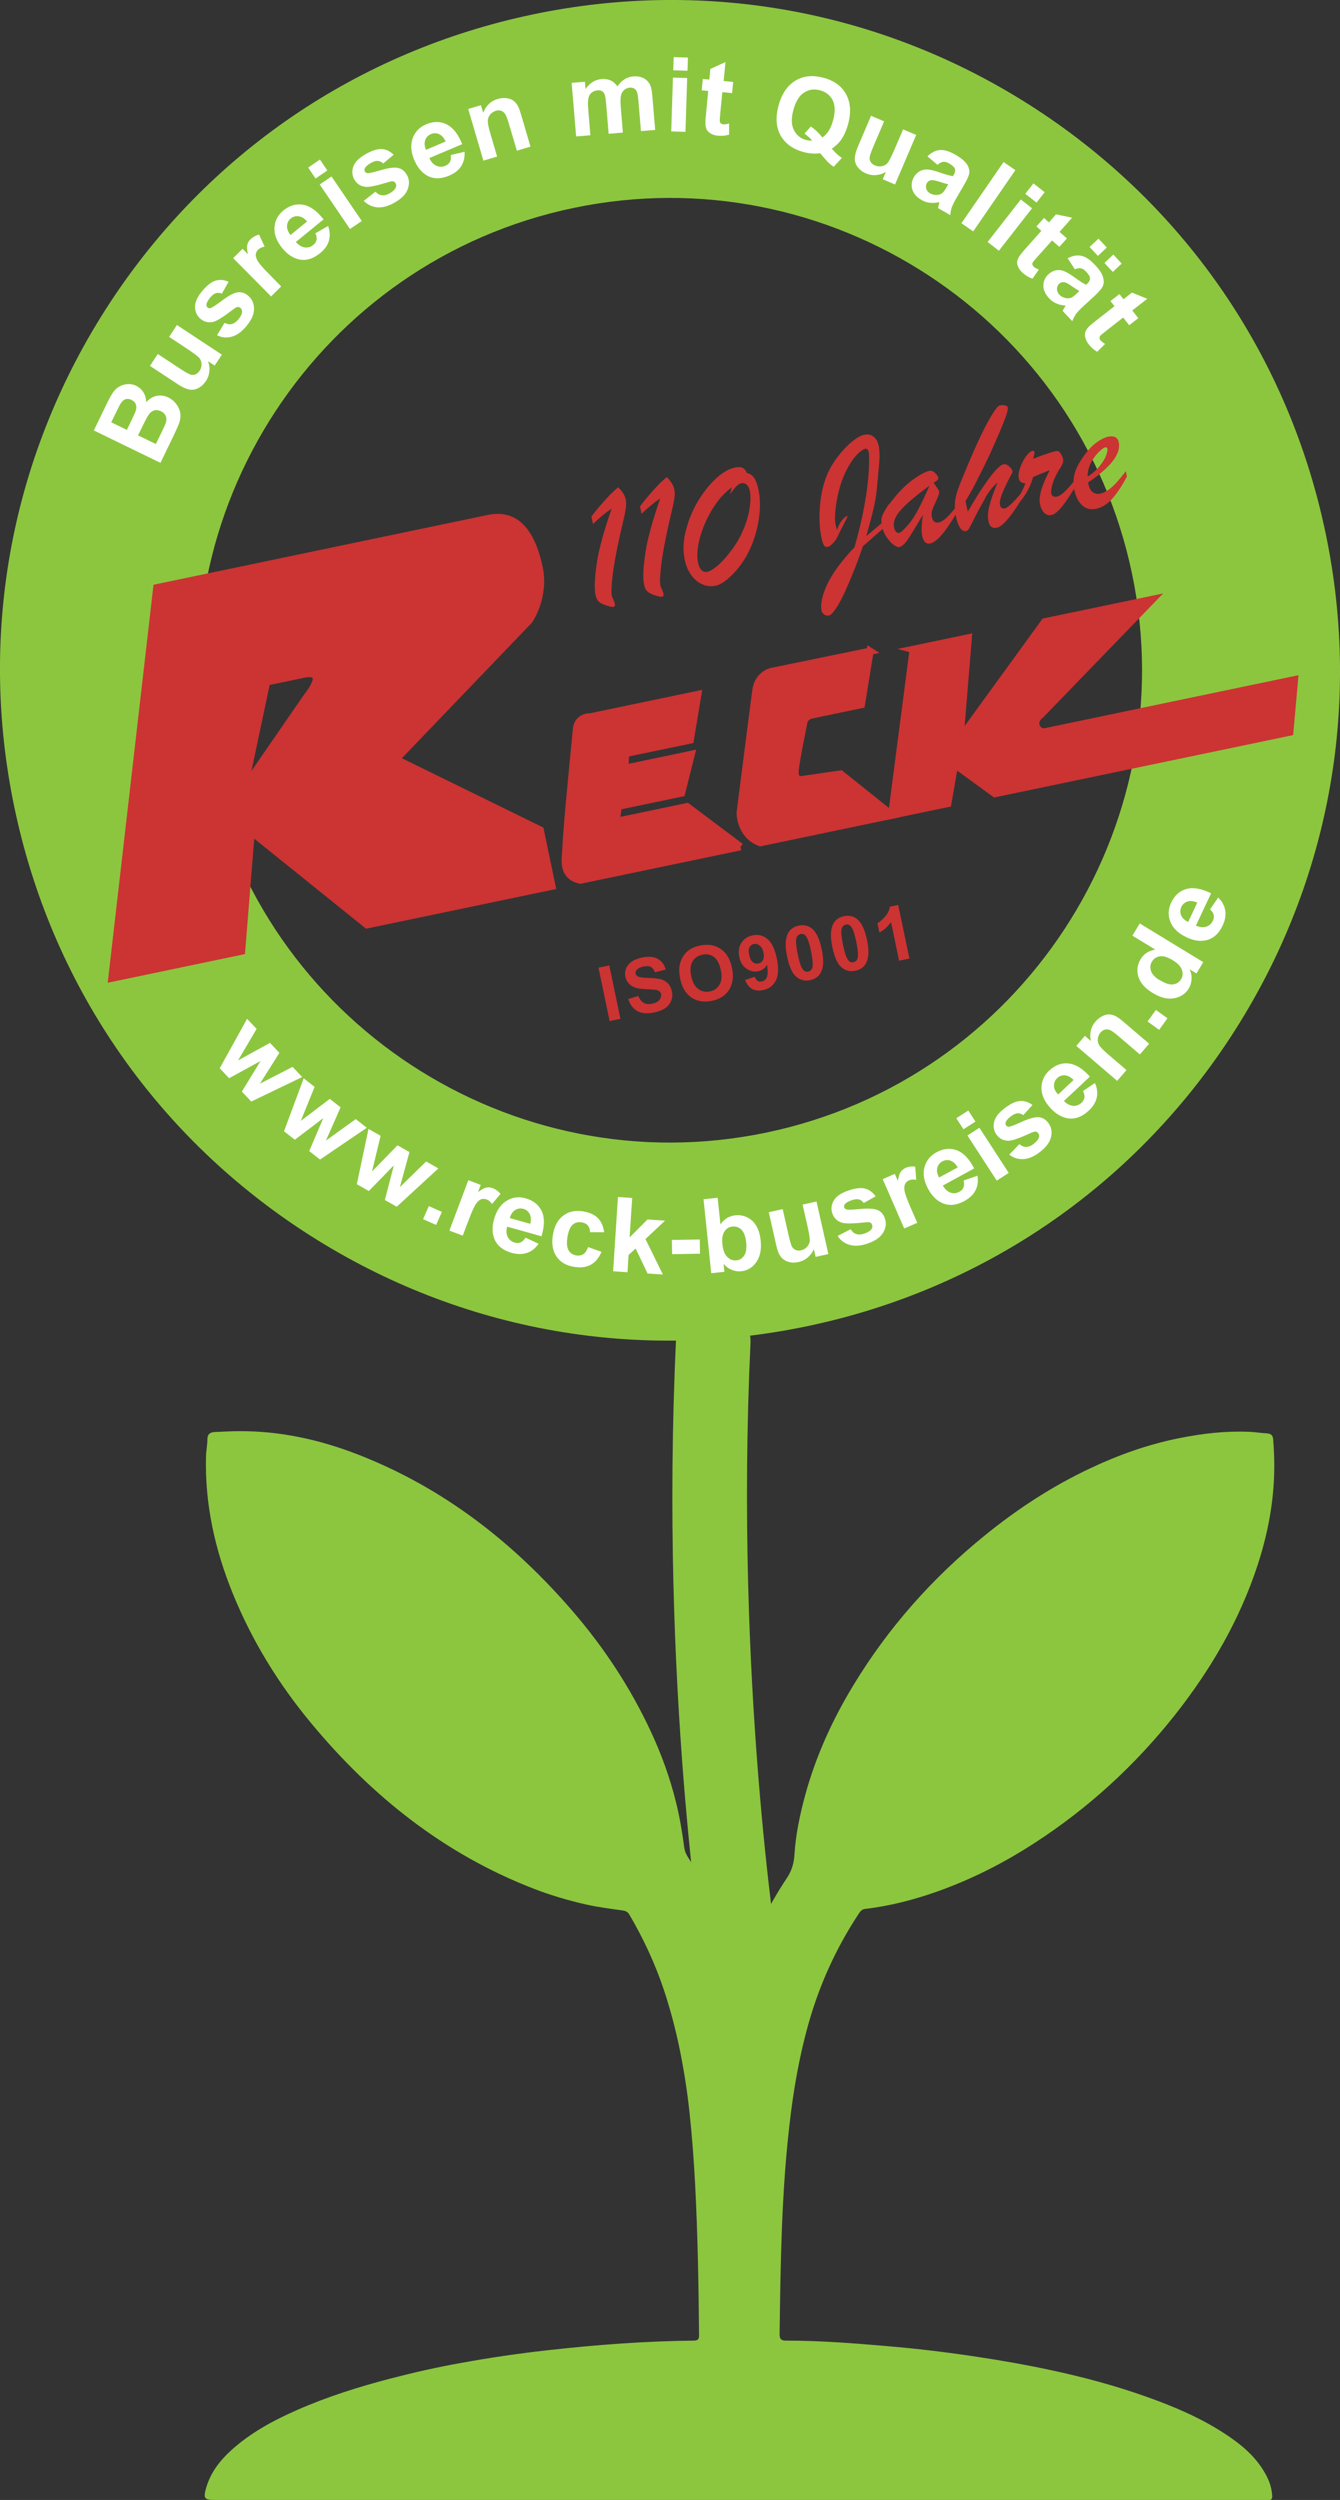 <svg xmlns="http://www.w3.org/2000/svg" id="Ebene_2" data-name="Ebene 2" viewBox="0 0 125.27 233.6"><rect x="0" y="0" width="125.27" height="233.6" fill="#333333" stroke="none"/><defs><style>      .cls-1 {        fill: #c33;      }      .cls-2 {        fill: #fff;      }      .cls-3 {        fill: #8cc63f;      }    </style></defs><g id="Ebene_1-2" data-name="Ebene 1"><g><path class="cls-3" d="m69.02,233.6H20.09c-1,0-1.1-.14-.81-1.16.41-1.39,1.25-2.49,2.3-3.45,1.82-1.66,3.95-2.81,6.18-3.79,2.84-1.25,5.8-2.18,8.8-2.96,2.16-.56,4.33-1.05,6.52-1.44,2.69-.49,5.4-.89,8.12-1.19,4.54-.51,9.08-.85,13.65-.9.37,0,.51-.12.5-.5-.04-4.66-.12-9.33-.36-13.99-.12-2.31-.29-4.62-.54-6.92-.23-2.1-.56-4.18-1-6.25-.37-1.73-.83-3.44-1.39-5.12-.82-2.45-1.91-4.79-3.22-7.02-.14-.24-.33-.35-.6-.39-1.14-.16-2.27-.3-3.4-.55-1.68-.38-3.33-.86-4.93-1.48-8.36-3.23-15.13-8.62-20.81-15.46-3.06-3.68-5.55-7.72-7.35-12.16-1.66-4.09-2.61-8.33-2.49-12.78.01-.54.13-1.08.13-1.61,0-.49.27-.65.7-.67.76-.03,1.52-.08,2.28-.08,3.83-.02,7.5.79,11.06,2.17,8.04,3.12,14.6,8.25,20.18,14.74,2.92,3.4,5.35,7.11,7.24,11.17.99,2.13,1.79,4.33,2.35,6.61.35,1.4.58,2.81.77,4.23.05.35.18.64.37.93,2.03,3.08,3.65,6.37,4.82,9.87.04.11.03.26.19.26.18,0,.2-.15.24-.28,1.01-2.8,2.31-5.46,3.97-7.94.46-.69.66-1.38.71-2.2.12-1.89.51-3.74,1.01-5.57.99-3.62,2.53-7,4.47-10.2,3.27-5.41,7.41-10.07,12.32-14.05,3.04-2.47,6.29-4.59,9.83-6.26,2.67-1.26,5.44-2.25,8.36-2.83,2.15-.43,4.3-.68,6.49-.59.57.02,1.14.12,1.72.15.36.02.52.21.55.53.04.44.06.88.08,1.32.16,3.55-.41,6.99-1.5,10.36-1.69,5.2-4.39,9.83-7.76,14.1-3.73,4.71-8.11,8.72-13.15,11.98-2.85,1.85-5.87,3.38-9.08,4.52-2.18.77-4.42,1.35-6.72,1.62-.29.03-.45.2-.59.42-2.12,3.2-3.69,6.65-4.73,10.35-.87,3.1-1.41,6.25-1.77,9.44-.75,6.49-.83,13.01-.92,19.54,0,.45.16.59.59.59,3.15,0,6.28.24,9.41.51,2.84.24,5.68.58,8.5,1.01,2.25.34,4.5.73,6.72,1.21,3.12.66,6.19,1.48,9.2,2.56,2.5.89,4.93,1.93,7.16,3.38,1.54,1,2.94,2.15,3.85,3.8.35.63.58,1.29.62,2.02.02.31-.09.44-.4.43-.17,0-.34,0-.51,0-16.33,0-32.65,0-48.98,0Z"></path><g><path class="cls-3" d="m75.42,123.93c-16.37,3.42-33.09.25-47.09-8.91-13.99-9.16-23.58-23.22-26.99-39.6-3.42-16.37-.25-33.09,8.91-47.09C19.41,14.34,33.47,4.76,49.85,1.34c16.37-3.42,33.09-.25,47.09,8.91,13.99,9.16,23.58,23.22,26.99,39.6,3.42,16.37.25,33.09-8.91,47.09-9.16,13.99-23.22,23.58-39.6,26.99ZM53.62,19.43c-23.82,4.97-39.16,28.39-34.19,52.21,4.97,23.82,28.39,39.16,52.21,34.19,23.82-4.97,39.16-28.39,34.19-52.21-4.97-23.82-28.39-39.16-52.21-34.19Z"></path><g><path class="cls-2" d="m8.77,40.23l1.21-2.5c.24-.49.44-.85.6-1.08.16-.22.35-.4.57-.53.22-.13.48-.2.76-.23.28-.02.55.03.82.16.29.14.52.35.69.63.17.28.25.58.24.91.3-.33.63-.53.99-.6.37-.07.73-.02,1.09.15.28.14.53.34.73.6.2.26.33.55.38.85.05.31.01.64-.12.99-.08.22-.31.74-.7,1.54l-1.03,2.13-6.25-3.04Zm1.65-.76l1.44.7.4-.83c.24-.49.38-.8.42-.93.08-.23.09-.43.02-.62-.06-.18-.2-.32-.4-.42-.19-.09-.38-.12-.55-.07s-.32.17-.45.37c-.08.12-.26.47-.55,1.07l-.35.72Zm2.48,1.21l1.67.81.57-1.17c.22-.45.35-.75.38-.88.06-.2.05-.4-.03-.58s-.22-.33-.44-.43c-.19-.09-.37-.12-.54-.1s-.33.11-.48.26c-.14.14-.35.5-.63,1.08l-.5,1.02Z"></path><path class="cls-2" d="m20.07,34.16l-.63-.41c.12.3.17.62.13.95-.03.33-.14.64-.33.92-.19.28-.41.49-.69.64s-.55.19-.84.14c-.29-.05-.63-.2-1.03-.46l-2.66-1.75.73-1.11,1.93,1.27c.59.39.97.61,1.13.65.16.05.31.04.46-.02.15-.06.28-.17.39-.33.13-.19.18-.39.18-.61,0-.22-.07-.41-.18-.56-.12-.16-.48-.43-1.08-.83l-1.77-1.17.73-1.11,4.2,2.77-.68,1.03Z"></path><path class="cls-2" d="m20.29,31.33l.7-1.16c.24.12.46.16.67.11.21-.05.42-.19.62-.43.22-.26.34-.5.35-.72,0-.15-.05-.27-.16-.36-.08-.06-.16-.09-.25-.09-.09.01-.23.09-.42.23-.87.67-1.47,1.05-1.81,1.15-.46.13-.88.04-1.25-.27-.33-.28-.5-.65-.51-1.1s.22-.96.69-1.51c.44-.53.86-.85,1.24-.96s.79-.08,1.21.11l-.63,1.11c-.18-.08-.37-.1-.54-.05-.18.05-.35.18-.53.39-.22.27-.35.49-.37.67-.01.12.03.22.11.29.07.06.16.08.27.05.14-.04.51-.27,1.09-.71.58-.44,1.05-.69,1.41-.76.36-.06.7.04,1.03.32.35.3.53.7.54,1.21,0,.51-.23,1.05-.72,1.63-.44.53-.89.85-1.36.98-.47.13-.93.09-1.37-.13Z"></path><path class="cls-2" d="m26.29,26.76l-.95.94-3.54-3.58.88-.87.5.51c-.09-.39-.11-.68-.06-.88.04-.2.14-.37.3-.52.22-.21.48-.36.8-.44l.52,1.12c-.26.05-.46.15-.6.28-.13.13-.21.28-.23.44-.02.16.04.37.17.61.14.24.5.67,1.11,1.28l1.09,1.11Z"></path><path class="cls-2" d="m29.5,21.79l1.17-.67c.18.48.2.94.08,1.37s-.4.82-.83,1.17c-.68.55-1.36.74-2.05.56-.55-.15-1.04-.49-1.48-1.03-.53-.65-.77-1.29-.73-1.93.04-.64.32-1.17.83-1.59.58-.47,1.19-.65,1.84-.54.65.11,1.29.57,1.92,1.37l-2.59,2.11c.26.3.53.47.83.51.3.04.57-.04.8-.23.16-.13.26-.29.3-.46.04-.18,0-.39-.1-.63Zm-.79-1.09c-.25-.29-.51-.46-.79-.49-.27-.04-.52.03-.73.2-.23.18-.34.42-.36.7-.01.28.1.57.33.85l1.54-1.26Z"></path><path class="cls-2" d="m29.5,16.68l-.69-1.02,1.1-.75.69,1.02-1.1.75Zm3.22,4.72l-2.83-4.16,1.1-.75,2.83,4.16-1.1.75Z"></path><path class="cls-2" d="m34.04,18.74l1.06-.83c.18.2.37.31.59.34s.46-.03.73-.18c.3-.17.49-.35.58-.55.06-.13.05-.27-.02-.4-.05-.09-.12-.15-.21-.17-.09-.02-.25,0-.47.07-1.05.32-1.75.47-2.1.44-.48-.04-.84-.27-1.08-.69-.21-.38-.24-.78-.09-1.21.15-.43.55-.82,1.18-1.17.6-.34,1.1-.49,1.5-.46s.77.21,1.09.53l-.98.82c-.14-.14-.31-.23-.49-.24-.18-.02-.39.04-.64.18-.31.17-.5.34-.58.5-.05.11-.05.21,0,.31.05.08.12.13.23.15.15.02.57-.08,1.27-.28.7-.21,1.23-.28,1.58-.21.36.07.64.29.85.66.23.4.25.84.08,1.32-.17.48-.59.9-1.25,1.27-.6.34-1.14.48-1.62.43s-.9-.25-1.24-.6Z"></path><path class="cls-2" d="m42.12,14.49l1.31-.31c.03.51-.07.96-.31,1.34-.24.38-.61.67-1.12.89-.81.34-1.51.33-2.12-.03-.48-.29-.86-.76-1.14-1.4-.33-.77-.38-1.45-.16-2.06.22-.6.63-1.04,1.25-1.3.69-.29,1.33-.3,1.92,0,.59.29,1.08.9,1.46,1.85l-3.07,1.3c.16.36.38.6.66.72.27.12.55.12.84,0,.19-.08.33-.2.42-.36.09-.16.11-.37.08-.63Zm-.46-1.27c-.16-.35-.37-.58-.62-.69-.25-.11-.5-.11-.75,0-.27.11-.45.3-.54.57-.09.27-.07.57.08.9l1.83-.78Z"></path><path class="cls-2" d="m49.6,13.7l-1.28.38-.73-2.46c-.15-.52-.28-.85-.38-.99-.1-.14-.22-.23-.37-.28-.15-.05-.31-.05-.48,0-.22.07-.4.18-.54.36-.14.17-.21.37-.22.59,0,.22.07.6.23,1.14l.64,2.19-1.28.38-1.42-4.83,1.19-.35.21.71c.26-.67.71-1.1,1.35-1.29.28-.08.55-.11.82-.08.26.03.48.11.64.23.17.12.3.28.41.46.11.19.21.47.32.84l.88,3Z"></path><path class="cls-2" d="m53.46,7.74l1.22-.1.06.68c.39-.57.89-.88,1.5-.93.32-.03.61.02.85.13.25.11.46.3.63.55.2-.29.42-.51.66-.66s.51-.24.8-.27c.37-.03.69.02.95.15.27.13.48.33.63.61.11.21.18.55.22,1.03l.27,3.21-1.33.11-.24-2.87c-.04-.5-.11-.81-.22-.95-.14-.18-.34-.26-.59-.24-.19.02-.36.09-.51.21-.15.13-.26.3-.31.53s-.06.57-.02,1.05l.2,2.41-1.33.11-.23-2.75c-.04-.49-.09-.8-.15-.94-.06-.14-.14-.24-.25-.3s-.24-.08-.41-.07c-.2.02-.38.09-.54.21-.15.12-.26.29-.31.51s-.06.56-.02,1.04l.2,2.44-1.33.11-.42-5.01Z"></path><path class="cls-2" d="m62.75,12.28l.16-5.03,1.33.04-.16,5.03-1.33-.04Zm.19-5.71l.04-1.23,1.33.04-.04,1.23-1.33-.04Z"></path><path class="cls-2" d="m68.54,7.64l-.1,1.06-.91-.09-.2,2.02c-.04.41-.05.65-.04.72.01.07.04.13.1.18.06.05.13.08.22.09.12.01.3-.01.55-.08v1.04c-.31.1-.66.13-1.05.1-.24-.02-.45-.08-.63-.18-.18-.1-.31-.22-.39-.35s-.12-.31-.14-.53c-.01-.16,0-.47.05-.94l.21-2.18-.61-.06.1-1.06.61.06.1-1,1.41-.64-.17,1.77.91.09Z"></path><path class="cls-2" d="m77.77,13.9c.27.33.58.62.93.86l-.76.82c-.19-.12-.36-.26-.53-.42-.04-.03-.28-.31-.74-.84-.49.07-1,.03-1.54-.11-1.03-.28-1.75-.81-2.17-1.58-.42-.77-.47-1.7-.17-2.79.3-1.09.83-1.86,1.58-2.31s1.63-.53,2.63-.26c.99.27,1.7.79,2.11,1.56.41.77.47,1.7.17,2.79-.16.58-.38,1.06-.66,1.46-.21.3-.5.57-.85.81Zm-.88-1.06c.23-.16.43-.37.59-.63.17-.27.3-.59.4-.96.21-.77.2-1.4-.03-1.87s-.63-.79-1.18-.94-1.05-.08-1.5.21c-.45.29-.78.82-.99,1.59-.22.78-.21,1.42.03,1.9.24.48.62.8,1.14.94.19.05.39.07.58.06-.22-.26-.46-.47-.72-.65l.59-.67c.4.27.76.62,1.09,1.04Z"></path><path class="cls-2" d="m82.52,16.75l.3-.69c-.27.17-.58.27-.91.3s-.66-.03-.96-.16c-.31-.13-.56-.32-.75-.56-.19-.24-.29-.51-.29-.8s.09-.66.27-1.09l1.25-2.93,1.22.52-.91,2.13c-.28.65-.43,1.06-.44,1.22-.02.17.01.32.1.45.08.14.21.24.4.32.21.09.42.11.64.07.21-.04.39-.14.52-.28.13-.14.34-.55.63-1.21l.84-1.95,1.22.52-1.98,4.63-1.14-.49Z"></path><path class="cls-2" d="m87.64,15.4l-.94-.79c.36-.35.74-.55,1.14-.59s.89.1,1.46.43c.52.29.86.58,1.05.84s.27.52.27.77c0,.25-.15.62-.44,1.12l-.78,1.34c-.22.38-.36.68-.43.88-.07.2-.11.44-.13.7l-1.14-.65c.01-.09.04-.23.08-.41.02-.08.03-.13.04-.16-.31.08-.6.1-.88.07-.28-.03-.55-.12-.8-.27-.45-.26-.73-.58-.85-.97-.12-.39-.07-.77.14-1.15.14-.25.33-.43.55-.56.23-.13.48-.18.75-.16.27.02.63.1,1.07.26.6.21,1.03.33,1.29.36l.07-.12c.13-.22.16-.41.11-.57-.06-.16-.24-.32-.54-.5-.21-.12-.39-.17-.55-.15s-.34.1-.52.27Zm1.01,1.82c-.18-.04-.44-.11-.8-.23-.36-.11-.61-.17-.74-.16-.21.02-.36.11-.46.28-.09.16-.11.34-.06.52s.17.33.36.44c.21.12.45.16.71.14.2-.02.36-.1.49-.23.09-.08.21-.26.37-.54l.13-.23Z"></path><path class="cls-2" d="m89.88,20.86l3.94-5.72,1.1.76-3.94,5.72-1.1-.76Z"></path><path class="cls-2" d="m92.33,22.61l3.1-3.97,1.05.82-3.1,3.97-1.05-.82Zm3.52-4.5l.76-.97,1.05.82-.76.97-1.05-.82Z"></path><path class="cls-2" d="m99.74,22.28l-.71.79-.68-.6-1.35,1.51c-.27.31-.43.49-.46.55-.03.06-.04.13-.02.2.02.07.06.14.12.2.09.08.25.17.48.26l-.6.85c-.32-.11-.63-.29-.92-.55-.18-.16-.31-.33-.4-.52-.09-.19-.13-.36-.11-.52s.09-.33.21-.51c.08-.13.28-.38.59-.73l1.46-1.64-.46-.41.71-.79.46.41.66-.75,1.51.31-1.18,1.33.68.6Z"></path><path class="cls-2" d="m100.48,25.16l-.67-1.03c.45-.23.87-.31,1.27-.23.4.08.82.36,1.27.84.41.43.66.8.75,1.11.1.31.11.58.03.81-.08.23-.33.55-.75.94l-1.14,1.05c-.32.3-.55.54-.67.72s-.23.39-.33.64l-.9-.96c.04-.09.11-.21.2-.36.04-.07.07-.12.08-.14-.32-.01-.6-.08-.86-.19-.26-.11-.49-.28-.69-.49-.35-.38-.53-.77-.53-1.18,0-.41.16-.76.47-1.06.21-.19.44-.32.69-.37s.51-.03.76.07c.25.1.57.28.95.56.51.37.89.61,1.12.72l.1-.09c.19-.18.28-.35.27-.51,0-.17-.13-.38-.37-.63-.16-.17-.32-.28-.48-.31s-.35,0-.58.1Zm.43,2.04c-.16-.09-.39-.24-.7-.45-.31-.22-.53-.34-.67-.37-.21-.04-.38,0-.52.13-.14.13-.21.29-.21.48,0,.19.07.37.21.53.16.18.38.29.64.34.2.04.38.01.54-.07.11-.05.28-.19.51-.41l.19-.18Zm.95-4.12l.83-.78.78.83-.83.78-.78-.83Zm1.39,1.49l.83-.78.78.84-.83.78-.78-.84Z"></path><path class="cls-2" d="m106.4,29.74l-.84.65-.56-.72-1.6,1.25c-.32.25-.51.41-.55.46-.04.06-.06.12-.06.2,0,.08.03.15.09.22.08.1.22.21.43.34l-.74.73c-.29-.16-.56-.4-.8-.71-.15-.19-.25-.38-.3-.59-.05-.2-.06-.38-.01-.53.05-.15.14-.31.29-.47.1-.12.34-.32.71-.61l1.73-1.35-.38-.48.84-.65.38.48.79-.62,1.43.58-1.4,1.09.56.72Z"></path></g><g><path class="cls-2" d="m20.54,99.82l2.56-4.62.89.94-1.74,2.95,2.99-1.64.88.93-1.82,2.88,3.05-1.57.9.95-4.76,2.29-.88-.93,1.75-2.86-2.94,1.61-.89-.94Z"></path><path class="cls-2" d="m26.55,105.71l1.84-4.95,1.02.8-1.29,3.18,2.71-2.06,1.01.79-1.37,3.11,2.79-2.01,1.03.81-4.37,2.97-1.01-.79,1.31-3.08-2.66,2.02-1.02-.8Z"></path><path class="cls-2" d="m33.36,110.65l1.09-5.16,1.13.64-.8,3.33,2.38-2.44,1.12.63-.9,3.28,2.46-2.4,1.14.65-3.89,3.58-1.11-.63.84-3.24-2.34,2.4-1.13-.64Z"></path><path class="cls-2" d="m39.55,113.92l.54-1.22,1.22.54-.54,1.22-1.22-.54Z"></path><path class="cls-2" d="m43.26,115.46l-1.25-.47,1.77-4.71,1.16.44-.25.67c.32-.24.57-.38.77-.42.2-.04.39-.02.6.05.28.11.53.29.73.54l-.79.94c-.16-.22-.33-.36-.51-.42-.17-.07-.34-.07-.5-.02-.16.05-.32.19-.48.41s-.4.74-.7,1.54l-.55,1.45Z"></path><path class="cls-2" d="m49.13,115.65l1.22.57c-.3.42-.65.71-1.08.85-.42.15-.9.14-1.43,0-.84-.24-1.39-.69-1.64-1.35-.2-.53-.2-1.13-.01-1.8.23-.8.61-1.37,1.16-1.71.55-.34,1.14-.42,1.78-.24.72.2,1.22.6,1.51,1.19.28.59.28,1.38-.02,2.36l-3.21-.9c-.1.38-.08.71.06.97.14.27.36.44.65.52.2.06.38.05.55-.02.17-.07.32-.22.46-.44Zm.44-1.28c.09-.37.08-.68-.05-.93s-.32-.4-.58-.48c-.28-.08-.54-.04-.78.11-.24.15-.41.4-.5.75l1.92.54Z"></path><path class="cls-2" d="m56.49,115.14h-1.33c0-.25-.07-.46-.2-.62-.13-.16-.32-.26-.57-.3-.33-.06-.61.01-.84.21-.23.19-.39.55-.49,1.08-.1.59-.07,1.02.08,1.3.16.28.4.44.73.5.25.04.47,0,.65-.11.18-.11.34-.34.46-.67l1.25.44c-.23.57-.57.97-1,1.21-.43.24-.97.3-1.6.19-.73-.12-1.26-.45-1.62-.98-.35-.53-.46-1.2-.32-2.01.14-.82.46-1.42.98-1.8.51-.38,1.13-.51,1.87-.38.6.1,1.06.31,1.37.64.31.32.5.76.57,1.32Z"></path><path class="cls-2" d="m57.32,118.78l.45-6.93,1.33.09-.24,3.68,1.67-1.67,1.64.11-1.83,1.72,1.63,3.31-1.43-.09-1.12-2.34-.66.61-.1,1.61-1.33-.09Z"></path><path class="cls-2" d="m62.83,117.19l-.02-1.33,2.61-.04.02,1.33-2.61.04Z"></path><path class="cls-2" d="m66.49,118.97l-.72-6.91,1.32-.14.26,2.49c.36-.51.82-.79,1.38-.85.61-.06,1.14.11,1.58.5.44.4.71,1.01.8,1.84.09.85-.05,1.53-.41,2.04s-.83.79-1.41.85c-.29.03-.58-.01-.87-.13-.29-.11-.55-.3-.78-.56l.08.74-1.23.13Zm1.04-2.75c.05.52.18.89.36,1.12.27.33.59.47.97.43.29-.03.53-.18.71-.45.18-.27.24-.68.19-1.21-.06-.57-.21-.97-.44-1.2-.23-.23-.51-.33-.84-.3-.32.03-.57.18-.75.45s-.25.65-.2,1.16Z"></path><path class="cls-2" d="m76.25,117.46l-.17-.74c-.12.3-.31.56-.57.78-.26.22-.55.36-.87.43-.33.07-.64.07-.94-.02-.29-.09-.53-.25-.71-.48-.18-.24-.32-.58-.42-1.05l-.7-3.11,1.3-.29.51,2.26c.16.69.27,1.11.36,1.25.08.14.2.25.34.31.15.06.32.07.51.03.22-.05.41-.16.55-.32.15-.16.23-.34.26-.53.02-.19-.04-.64-.2-1.35l-.47-2.07,1.3-.29,1.11,4.91-1.21.27Z"></path><path class="cls-2" d="m78.32,115.48l1.2-.62c.14.23.31.38.52.45.21.07.46.06.76-.04.33-.11.55-.25.68-.43.08-.12.1-.25.05-.39-.03-.1-.09-.16-.17-.21-.08-.04-.24-.05-.48-.02-1.09.12-1.81.13-2.14.04-.46-.13-.77-.42-.93-.88-.14-.41-.09-.82.14-1.21.23-.39.69-.7,1.38-.93.65-.22,1.17-.28,1.56-.17.39.11.71.35.97.72l-1.12.62c-.11-.17-.26-.28-.43-.33-.18-.05-.39-.03-.66.06-.33.11-.55.24-.67.38-.07.1-.09.2-.06.3.03.09.1.15.2.19.14.05.57.03,1.3-.04.72-.07,1.26-.04,1.6.09.34.14.58.4.71.81.15.44.09.87-.17,1.31-.26.44-.75.78-1.46,1.02-.65.22-1.21.26-1.68.12-.47-.14-.84-.41-1.1-.82Z"></path><path class="cls-2" d="m85.75,114.26l-1.22.53-2.01-4.61,1.13-.49.29.66c.06-.39.14-.67.26-.84.11-.17.27-.29.46-.38.28-.12.58-.16.9-.12l.09,1.23c-.26-.04-.48-.03-.66.05-.17.07-.29.18-.37.33s-.1.36-.06.63c.04.28.23.81.57,1.59l.62,1.42Z"></path><path class="cls-2" d="m90.11,110.3l1.27-.44c.08.51.02.96-.18,1.36-.2.4-.55.73-1.03,1-.77.42-1.47.48-2.12.18-.51-.24-.93-.67-1.27-1.28-.4-.73-.52-1.41-.36-2.03s.53-1.09,1.11-1.41c.66-.36,1.29-.42,1.91-.2.62.23,1.16.79,1.63,1.7l-2.93,1.6c.2.34.44.56.72.66s.56.07.83-.08c.18-.1.31-.23.38-.4.07-.17.08-.38.02-.64Zm-.58-1.22c-.19-.33-.42-.54-.68-.63-.26-.09-.51-.06-.75.07-.26.14-.42.35-.48.62-.07.28,0,.57.17.89l1.75-.95Z"></path><path class="cls-2" d="m90.07,105.52l-.67-1.03,1.12-.72.67,1.03-1.12.72Zm3.11,4.8l-2.74-4.22,1.12-.72,2.74,4.22-1.12.72Z"></path><path class="cls-2" d="m94.36,107.88l.94-.97c.2.17.41.26.63.26.22,0,.45-.09.7-.28.27-.21.44-.42.5-.62.04-.14.01-.27-.08-.39-.06-.08-.14-.13-.23-.14-.09-.01-.24.03-.46.13-1,.46-1.67.7-2.02.72-.48.02-.87-.16-1.16-.54-.26-.35-.35-.74-.25-1.19.09-.44.43-.89,1.01-1.32.55-.42,1.02-.64,1.43-.66.4-.02.79.1,1.15.37l-.86.95c-.16-.12-.33-.18-.52-.17-.18,0-.38.1-.61.26-.28.21-.45.4-.51.57-.04.12-.02.22.04.31.06.08.14.11.25.11.15,0,.55-.15,1.22-.46.66-.3,1.18-.44,1.54-.43.36.02.68.2.93.54.28.37.37.8.26,1.3-.11.5-.46.97-1.06,1.43-.55.42-1.06.63-1.55.65-.49.02-.92-.12-1.31-.43Z"></path><path class="cls-2" d="m101.24,101.95l1.12-.75c.21.47.27.93.17,1.36s-.34.85-.75,1.22c-.64.6-1.31.83-2,.71-.56-.11-1.07-.41-1.55-.92-.57-.61-.86-1.23-.87-1.88,0-.64.23-1.19.72-1.65.55-.51,1.15-.74,1.8-.67.65.06,1.32.47,2.01,1.23l-2.43,2.28c.28.28.57.43.87.45.3.02.56-.08.78-.29.15-.14.24-.3.27-.48.03-.18-.02-.39-.14-.62Zm-.87-1.03c-.27-.27-.54-.42-.82-.44s-.51.07-.71.25c-.21.2-.31.44-.31.72,0,.28.14.56.39.82l1.45-1.36Z"></path><path class="cls-2" d="m107.43,97.52l-.87,1.01-1.95-1.67c-.41-.35-.7-.56-.86-.62-.16-.06-.31-.07-.46-.03-.15.04-.28.13-.4.26-.15.18-.24.37-.26.6-.02.22.02.43.14.61.11.19.39.46.81.83l1.73,1.48-.87,1.01-3.82-3.27.8-.94.56.48c-.15-.7,0-1.31.43-1.81.19-.22.41-.39.64-.51.24-.12.46-.17.67-.16.21.01.4.07.59.17.19.1.43.27.73.53l2.38,2.03Z"></path><path class="cls-2" d="m108.36,96.23l-1.08-.78.78-1.08,1.08.78-.78,1.08Z"></path><path class="cls-2" d="m112.49,89.9l-.64,1.06-.63-.38c.14.32.2.64.17.96-.03.31-.11.59-.26.83-.3.49-.76.8-1.37.91-.61.11-1.27-.05-1.99-.49-.73-.44-1.18-.95-1.35-1.53s-.1-1.12.22-1.65c.29-.48.75-.77,1.36-.88l-2.14-1.3.69-1.14,5.93,3.61Zm-4.09,1.67c.46.28.83.42,1.11.42.41,0,.71-.17.91-.5.16-.26.18-.55.07-.87-.11-.32-.39-.61-.83-.88-.49-.3-.9-.43-1.23-.38-.33.05-.57.21-.74.49-.16.27-.19.56-.09.87.1.31.37.6.79.86Z"></path><path class="cls-2" d="m113.12,84.98l.76-1.11c.37.36.59.76.66,1.2s0,.91-.24,1.41c-.37.79-.91,1.26-1.6,1.39-.56.11-1.15.01-1.78-.29-.75-.35-1.25-.83-1.5-1.42-.24-.6-.22-1.19.06-1.8.32-.68.79-1.11,1.42-1.29.63-.18,1.4-.05,2.32.4l-1.42,3.02c.36.16.69.19.97.1s.49-.28.62-.56c.09-.19.11-.37.07-.55-.04-.18-.16-.35-.36-.52Zm-1.19-.64c-.35-.15-.66-.19-.92-.1-.26.09-.45.25-.57.5-.12.26-.13.53-.02.79.11.26.33.47.66.62l.84-1.8Z"></path></g><g id="Ebene_1-2" data-name="Ebene 1-2"><g><g><path class="cls-1" d="m50.41,53.08c-.56-2.69-1.8-5.27-4.77-4.65l-30.99,6.47-4.2,36.49,12.13-2.53.91-11.16,10.82,8.71,17.29-3.61-1.1-5.25-13.49-6.61,12.47-12.99s1.5-2.18.93-4.88h0Zm-21.7,12l-5.88,8.51,2.1-9.88,3.35-.7c2.63-.55.43,2.07.43,2.07Z"></path><path class="cls-1" d="m51.99,83.07l-17.77,3.71-10.45-8.41-.87,10.78-12.83,2.68,4.28-37.19,31.23-6.52c2.63-.55,4.37,1.1,5.16,4.9h0s0,0,0,0c.58,2.8-.92,5.04-.99,5.13l-.03.04-12.15,12.66,13.23,6.48,1.2,5.74Zm-17.6,2.99l16.8-3.51-.99-4.76-13.76-6.74,12.77-13.3c.14-.22,1.37-2.22.87-4.6-.71-3.42-2.14-4.85-4.37-4.39l-30.76,6.42-4.12,35.79,11.43-2.38.94-11.54,11.19,9.01Zm-12.23-10.89l2.49-11.74,3.56-.74c.31-.06,1.24-.26,1.58.32.42.7-.5,1.91-.82,2.29l-6.82,9.87Zm3.05-11.17l-1.7,8.03,4.94-7.16c.5-.6.87-1.34.77-1.52-.03-.05-.24-.14-.87,0l-3.13.65Z"></path></g><g><path class="cls-1" d="m69.23,79.13l-5-3.75-6.63,1.38.2-1.41,5.91-1.23.91-3.62-6.22,1.3.08-1.39,6.04-1.26.71-4.26-10.06,2.1s-1.18-.06-1.29,1.19-.86,8.38-.99,11.23c-.03.82-.43,2.47,1.39,2.83l14.93-3.11h0Z"></path><path class="cls-1" d="m69.29,79.45l-15,3.13h-.07c-1.89-.39-1.76-2-1.68-2.86,0-.12.02-.22.02-.32.1-2.15.55-6.68.81-9.39.09-.88.15-1.55.18-1.86.1-1.21,1.06-1.51,1.6-1.5l10.5-2.19-.83,4.97-6.01,1.25-.04.69,6.31-1.32-1.09,4.34-5.89,1.23-.1.71,6.31-1.32,5.12,3.84-.2.29.06.3Zm-15,2.44l14.14-2.95-4.28-3.21-6.95,1.45.3-2.12,5.94-1.24.73-2.89-6.12,1.28.12-2.08,6.07-1.27.6-3.55-9.66,2c-.14,0-.87.01-.94.89-.03.31-.09.99-.18,1.86-.27,2.7-.71,7.22-.81,9.35,0,.1-.01.22-.02.35-.09,1.04-.06,1.87,1.08,2.12Z"></path></g><g><path class="cls-1" d="m81.33,60.83l-9.24,1.9s-1.24.29-1.44,1.76c-.2,1.48-1.46,11.41-1.46,11.41,0,0-.06,2.14,1.89,2.84l12.34-2.57-4.83-3.86-3.64.53s-.66.14-.62-.75c.05-.89.85-4.77.85-4.77,0,0,.17-.42.68-.53l4.66-.97.81-4.98h0Z"></path><path class="cls-1" d="m84.19,76.35l-13.13,2.74-.09-.03c-1.72-.62-2.13-2.34-2.11-3.16.02-.13,1.27-9.98,1.47-11.44.24-1.69,1.64-2.03,1.7-2.04l9.01-1.85.05-.28,1.13.72-.59.13-.81,4.98-4.89,1.02c-.27.06-.39.24-.43.3-.08.41-.8,3.88-.84,4.68,0,.18.02.32.08.37.05.05.15.03.15.03l3.8-.55,5.5,4.39Zm-13.08,2.04l11.55-2.41-4.16-3.32-3.5.51s-.39.07-.69-.18c-.23-.19-.34-.5-.32-.92.05-.9.83-4.67.86-4.83l.02-.06c.09-.22.38-.62.92-.73l4.44-.93.69-4.27-8.75,1.8s-1.01.26-1.18,1.48c-.2,1.46-1.45,11.31-1.46,11.41,0,.04-.02,1.81,1.58,2.45Z"></path></g><g><path class="cls-1" d="m85.37,60.69l-2.02,15.49,5.26-1.1.63-3.65,3.76,2.74,27.57-5.75.44-4.89-23.42,4.89s-.62-.03-.75-.65c-.12-.59.5-.99.5-.99l10.4-10.76-10.08,2.1-7.92,10.9.77-9.41-5.16,1.08h.01Z"></path><path class="cls-1" d="m120.88,68.69l-27.95,5.83-3.45-2.51-.58,3.35-5.94,1.24,2.04-15.67-1.1-.29,6.99-1.46-.71,8.66,7.29-10.04,11.27-2.35-11.22,11.59s-.43.28-.35.64c.06.3.31.37.41.38l23.81-4.97-.5,5.59Zm-27.8,5.12l27.18-5.67.38-4.19-23.02,4.8h-.04c-.31-.02-.92-.22-1.07-.92-.13-.62.31-1.11.61-1.32l9.62-9.95-8.88,1.85-8.55,11.76.83-10.15-4.47.93-1.92,14.79,4.57-.95.68-3.96,4.08,2.97Z"></path></g></g><g><path class="cls-1" d="m55.43,48.94l-.14-.67c.16-.22.32-.42.49-.63s.36-.43.57-.67.43-.48.65-.71.49-.47.79-.73c.39.38.63.76.71,1.16.05.22.05.47.01.76s-.1.62-.19,1-.2.85-.33,1.42c-.35,1.56-.59,2.84-.71,3.83s-.15,1.66-.08,1.99c0,.03.05.13.13.31.08.18.13.32.15.41.03.16,0,.25-.08.28-.09.03-.22.03-.4-.02-.46-.12-.79-.26-.97-.41s-.3-.38-.36-.68c-.11-.53-.09-1.39.07-2.59.08-.61.19-1.21.34-1.82s.32-1.24.52-1.88c.2-.64.39-1.23.58-1.77-.56.38-1.14.86-1.73,1.43h0Z"></path><path class="cls-1" d="m59.97,47.99l-.14-.67c.16-.22.32-.42.49-.63s.36-.43.57-.67.43-.48.65-.71.49-.47.79-.73c.39.38.63.76.71,1.16.05.22.05.47.01.76s-.1.62-.19,1-.2.85-.33,1.42c-.35,1.56-.59,2.84-.71,3.83s-.15,1.66-.08,1.99c0,.03.05.13.13.31.08.18.13.32.15.41.03.16,0,.25-.08.28-.09.03-.22.03-.4-.02-.46-.12-.79-.26-.97-.41s-.3-.38-.36-.68c-.11-.53-.09-1.39.07-2.59.08-.61.19-1.21.34-1.82s.32-1.24.52-1.88c.2-.64.39-1.23.58-1.77-.56.38-1.14.86-1.73,1.43h0Z"></path><path class="cls-1" d="m69.81,44.19c.28.06.51.21.68.45.17.24.31.61.42,1.12.16.77.18,1.63.05,2.59-.13.96-.38,1.88-.77,2.78s-.89,1.67-1.51,2.34c-.68.74-1.29,1.16-1.8,1.27-.4.08-.8.04-1.2-.13s-.75-.45-1.05-.86c-.3-.4-.51-.9-.63-1.5-.17-.83-.13-1.75.14-2.76.26-1.01.67-1.96,1.22-2.84s1.17-1.61,1.84-2.17c.68-.56,1.31-.83,1.88-.83.37,0,.61.19.73.55h0Zm-1.56,2l.16-.66c-.29.23-.54.45-.75.66-.21.21-.45.49-.71.85-.26.36-.52.79-.78,1.3-.42.85-.7,1.64-.85,2.38s-.17,1.35-.07,1.82c.14.68.44.98.9.88.26-.05.61-.28,1.04-.66.43-.38.86-.89,1.31-1.5.43-.59.77-1.22,1.05-1.9.27-.68.46-1.33.54-1.96.09-.62.09-1.14,0-1.55-.05-.26-.16-.45-.3-.57s-.31-.16-.48-.13-.32.14-.48.3-.35.41-.59.73h-.02Z"></path><path class="cls-1" d="m82.59,49.36l-1.92,1.68c-.31.91-.63,1.78-.97,2.61-.34.82-.64,1.52-.91,2.07s-.52.98-.75,1.29-.39.47-.53.5c-.18.04-.33,0-.46-.09s-.22-.22-.25-.38c-.12-.59.06-1.4.53-2.43.48-1.02,1.33-2.19,2.56-3.49.37-1.32.66-2.52.86-3.58s.34-1.97.4-2.7c.07-.74.1-1.33.1-1.77s-.02-.72-.04-.83c-.05-.24-.17-.34-.34-.3-.14.03-.35.16-.6.39-.25.23-.51.54-.77.96-.26.4-.49.86-.69,1.36-.2.5-.36,1.04-.49,1.64-.12.59-.2,1.13-.24,1.62s-.02.87.04,1.15c.02.07.06.22.13.46.03-.09.08-.19.12-.31s.12-.26.2-.39c.09-.13.18-.26.28-.36.06-.07.14-.13.23-.19s.14-.06.15-.02c0,.03-.11.27-.34.71s-.43.84-.6,1.2c-.09.2-.24.41-.42.6s-.35.31-.48.34c-.16.03-.29-.02-.37-.16-.08-.14-.16-.38-.23-.71-.17-.81-.22-1.73-.15-2.77.07-1.04.26-1.99.57-2.82.25-.67.61-1.3,1.05-1.89s.9-1.08,1.36-1.46c.46-.38.84-.59,1.14-.66.36-.08.66-.02.9.17.24.19.41.48.49.88.04.2.06.43.07.68s0,.51-.02.79c-.02.26-.06.7-.11,1.29-.06.59-.1.99-.11,1.18-.05.6-.16,1.22-.31,1.87s-.38,1.52-.68,2.6l1.49-1.25.11.53h0Z"></path><path class="cls-1" d="m83.14,47.11c.68-.93,1.37-1.66,2.07-2.19s1.27-.84,1.7-.93c.12-.02.23,0,.35.08s.22.17.31.29c.09.11.13.2.14.26.02.1,0,.18-.07.24s-.19.15-.36.25c.06.08.13.18.21.3s.16.23.21.31c.05.08.08.15.09.21.03.13-.05.4-.25.82s-.32.72-.39.91c-.07.19-.08.41-.03.66.08.41.31.57.68.49s.91-.57,1.57-1.45l.1.5c-1.06,1.83-1.9,2.8-2.49,2.92-.21.04-.38,0-.5-.12-.12-.12-.21-.32-.27-.59-.09-.43-.06-1.09.07-1.97-.62,1.05-1.08,1.81-1.38,2.26s-.59.71-.84.76c-.12.02-.29-.05-.52-.21s-.44-.41-.65-.71c-.21-.3-.35-.63-.43-.99-.05-.26-.07-.48-.06-.66.01-.18.07-.38.18-.59.11-.21.28-.5.53-.86Zm3.74-1.72c-1.29.95-2.18,1.71-2.69,2.29-.51.58-.71,1.11-.61,1.59.04.18.09.32.18.41s.18.14.28.12c.06-.01.16-.07.3-.18.5-.46.93-1.01,1.3-1.65.36-.64.78-1.5,1.25-2.58h0Z"></path><path class="cls-1" d="m95.44,46.08l.11.52c-.37.58-.7,1.07-.98,1.45-.28.38-.54.68-.77.89s-.43.34-.61.37c-.43.09-.69-.12-.79-.62-.08-.41-.05-.9.11-1.49.15-.59.41-1.3.75-2.12-.21.19-.42.4-.6.62s-.34.45-.47.68-.23.43-.32.59c-.27.47-.53.95-.77,1.44-.24.49-.41.8-.49.95-.09.15-.18.24-.29.26-.43.09-.75-.39-.97-1.44-.07-.34-.1-.73-.08-1.18.02-.44.18-1.04.49-1.82.66-1.63,1.24-2.98,1.72-4.02.49-1.05.91-1.86,1.26-2.42.35-.56.6-.85.76-.87.19-.02.36-.02.49.02.13.03.2.09.22.17.03.14-.02.38-.14.74s-.34.91-.66,1.67c-.35.81-.6,1.38-.75,1.71-.15.33-.37.8-.68,1.42-.3.61-.58,1.16-.83,1.65s-.55,1.01-.89,1.58l.21.98c.57-.97,1.06-1.77,1.49-2.4.43-.63.8-1.12,1.11-1.46.32-.34.56-.53.74-.57.16-.03.34.03.52.19.19.17.29.31.32.43.01.05,0,.13-.04.22-.3.55-.53,1.01-.69,1.36s-.29.67-.37.94-.1.49-.06.67c.05.26.21.36.45.31.26-.05.77-.53,1.53-1.42h0Z"></path><path class="cls-1" d="m95.49,46.73l-.11-.53c.22-.41.38-.76.48-1.03-.19-.02-.33-.07-.43-.14-.1-.07-.16-.19-.2-.37-.04-.2-.01-.46.09-.8s.25-.66.43-.97c.19-.31.37-.53.55-.65.07-.06.14-.09.21-.11.11-.02.18.02.2.12.02.09-.03.3-.14.62,1.09-.41,1.78-.65,2.08-.71.11-.02.19-.03.24-.02.1.03.2.13.3.29s.17.34.2.52c.02.11,0,.25-.07.41s-.21.39-.4.69c-.22.37-.4.76-.52,1.17s-.16.7-.12.89c.05.26.24.35.55.29.33-.07.84-.53,1.53-1.38l.12.55c-.35.57-.65,1.03-.89,1.36-.24.34-.47.61-.69.82-.22.22-.42.34-.62.38-.23.05-.44-.02-.64-.19-.19-.18-.34-.47-.42-.86-.05-.24-.05-.52.02-.84.06-.33.16-.69.33-1.09.16-.4.35-.81.56-1.22-.14.06-.31.13-.5.21-.18.07-.38.15-.58.24s-.36.14-.47.19c-.2.75-.56,1.47-1.09,2.15h0Z"></path><path class="cls-1" d="m101.72,45.08l.04.2c.07.32.2.55.39.71.19.14.42.19.68.14s.53-.18.79-.36.51-.41.76-.68c.24-.27.53-.62.87-1.06l.1.5c-.46.87-.92,1.56-1.38,2.08s-.97.82-1.52.94c-.49.1-.91,0-1.27-.32s-.61-.8-.75-1.46c-.12-.57-.1-1.12.07-1.65s.51-1.11,1-1.76c.34-.44.7-.8,1.07-1.06s.72-.43,1.04-.5c.26-.05.47-.04.65.05s.28.25.33.49c.07.35.01.72-.17,1.11s-.51.82-.96,1.26c-.46.44-1.04.91-1.75,1.38h0Zm-.03-.55c.45-.29.82-.62,1.11-.98.29-.35.49-.69.6-.98s.15-.51.13-.62c-.03-.12-.1-.18-.21-.15-.1.02-.24.12-.44.29s-.39.38-.57.63c-.19.25-.34.53-.46.84-.12.31-.18.63-.17.97h0Z"></path></g></g><g><path class="cls-1" d="m56.99,95.41l-1.04-4.99,1.01-.21,1.04,4.99-1.01.21Z"></path><path class="cls-1" d="m58.71,93.36l.96-.3c.13.32.3.53.51.65.21.12.47.14.78.08.32-.07.56-.19.69-.36s.18-.35.15-.53c-.02-.12-.08-.21-.17-.28-.09-.07-.22-.12-.41-.14-.13-.02-.41-.03-.85-.05-.57-.02-.98-.11-1.24-.26-.36-.21-.59-.51-.67-.91-.05-.25-.03-.51.07-.76.1-.25.27-.46.52-.64.25-.17.56-.3.95-.38.63-.13,1.13-.09,1.5.12.37.21.62.54.73,1l-1,.25c-.1-.25-.23-.41-.39-.5s-.39-.09-.67-.04-.51.17-.65.32c-.09.1-.12.21-.1.34.02.12.1.21.21.27.15.08.48.13,1,.14.51.01.9.06,1.16.13.26.07.48.21.66.39.18.19.3.44.37.75.06.29.04.57-.07.85-.11.28-.29.52-.56.7-.27.18-.61.32-1.05.41-.63.13-1.15.09-1.55-.13-.4-.22-.69-.6-.87-1.15Z"></path><path class="cls-1" d="m63.59,91.46c-.11-.51-.12-.95-.04-1.33.06-.28.17-.54.32-.78.15-.24.34-.44.55-.58.28-.2.63-.34,1.04-.42.74-.15,1.37-.05,1.91.32.54.36.89.95,1.06,1.77s.08,1.48-.26,2.03-.88.9-1.62,1.05-1.38.05-1.91-.31-.88-.94-1.05-1.73Zm1.03-.25c.12.57.34.97.66,1.2.32.24.68.31,1.09.23s.7-.3.9-.64.24-.8.11-1.38-.33-.97-.64-1.2c-.31-.23-.67-.3-1.09-.21s-.72.3-.92.64c-.19.34-.23.79-.11,1.37Z"></path><path class="cls-1" d="m69.65,91.57l.91-.3c.06.18.15.31.26.38.11.07.25.09.41.06.2-.04.35-.17.45-.38.1-.21.11-.61.03-1.19-.18.33-.45.53-.82.61-.39.08-.76,0-1.11-.24s-.57-.61-.67-1.09-.04-.95.2-1.32.59-.61,1.05-.7c.51-.11.96,0,1.37.33.41.32.7.93.89,1.83s.16,1.61-.1,2.08c-.25.47-.65.77-1.2.88-.39.08-.73.04-1.01-.11-.28-.16-.5-.44-.66-.84Zm1.73-2.54c-.06-.31-.19-.53-.36-.67s-.36-.19-.55-.15-.31.14-.4.3-.1.41-.03.72.18.55.34.67c.16.12.33.17.52.13s.32-.14.42-.32c.1-.17.11-.4.06-.68Z"></path><path class="cls-1" d="m74.67,86.49c.48-.1.9,0,1.24.28.41.34.71.98.91,1.93s.18,1.66-.07,2.14c-.2.4-.54.65-1.02.75s-.92,0-1.29-.32c-.38-.31-.66-.95-.86-1.9s-.17-1.65.07-2.13c.2-.4.54-.65,1.02-.75Zm.17.79c-.12.02-.21.08-.29.18-.08.09-.12.24-.13.44-.01.26.04.68.16,1.27s.24.98.34,1.19c.11.21.21.34.31.39s.22.07.33.04.21-.08.29-.18c.08-.09.12-.24.13-.44.01-.26-.04-.68-.16-1.27s-.24-.98-.34-1.19c-.1-.21-.21-.34-.31-.39-.11-.06-.22-.07-.33-.05Z"></path><path class="cls-1" d="m78.9,85.61c.48-.1.9,0,1.24.28.41.34.71.98.91,1.93s.18,1.66-.07,2.14c-.2.4-.54.65-1.02.75s-.92,0-1.29-.32c-.38-.31-.66-.95-.86-1.9s-.17-1.65.07-2.13c.2-.4.54-.65,1.02-.75Zm.17.79c-.12.02-.21.08-.29.18-.08.09-.12.24-.13.44-.01.26.04.68.16,1.27s.24.98.34,1.19c.11.21.21.34.31.39s.22.07.33.04.21-.08.29-.18c.08-.09.12-.24.13-.44.01-.26-.04-.68-.16-1.27s-.24-.98-.34-1.19c-.1-.21-.21-.34-.31-.39-.11-.06-.22-.07-.33-.05Z"></path><path class="cls-1" d="m85.01,89.57l-.96.2-.75-3.61c-.28.4-.64.73-1.09.98l-.18-.87c.23-.13.47-.35.72-.63s.39-.6.44-.92l.78-.16,1.05,5.01Z"></path></g></g><path class="cls-3" d="m69.33,187.19c-1.67,0-3.15-1.24-3.43-3-.17-1.07-4.23-26.69-2.7-59.03.09-1.98,1.71-3.5,3.65-3.41,1.92.1,3.4,1.78,3.31,3.76-1.49,31.52,2.57,57.24,2.61,57.5.31,1.96-.97,3.81-2.86,4.13-.19.03-.39.05-.58.05Z"></path></g></g></svg>